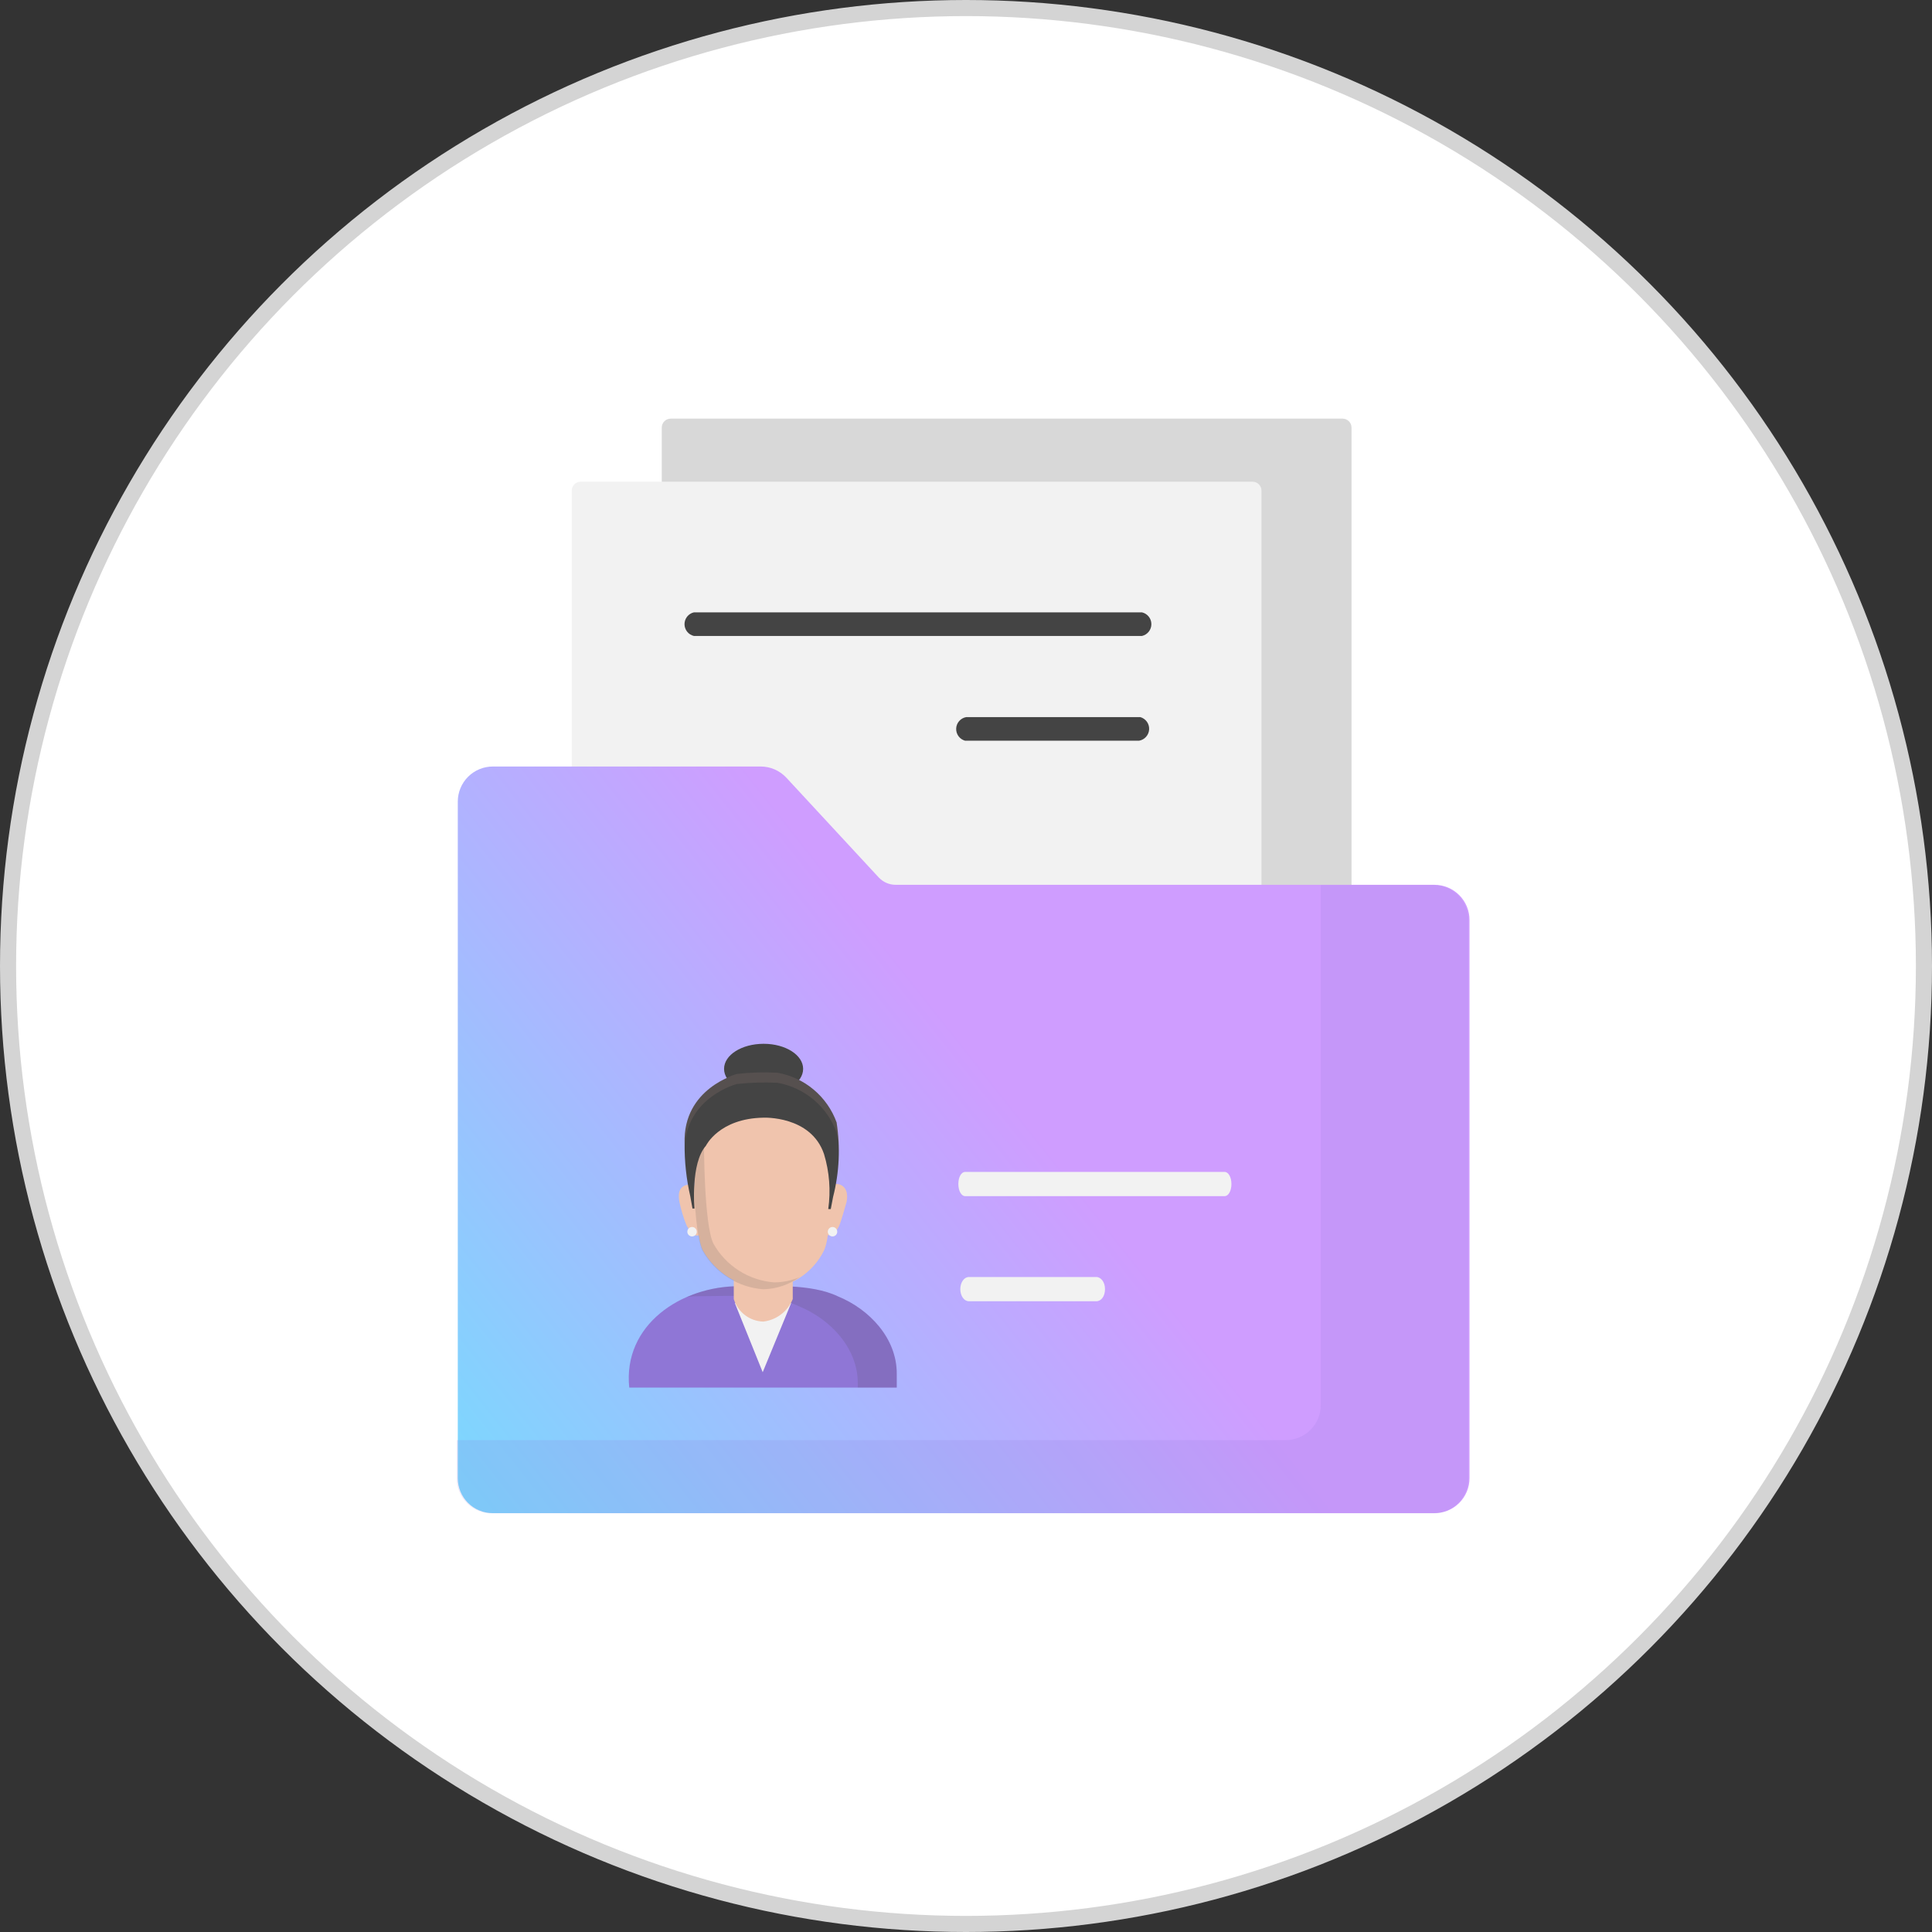 <svg width="120" height="120" viewBox="0 0 120 120" fill="none" xmlns="http://www.w3.org/2000/svg">
<rect x="0" y="0" width="120" height="120" fill="#333333" stroke="none"/>
<circle cx="60" cy="60" r="59.5" fill="white" stroke="#D4D4D4"/>
<path d="M83.384 26.008H41.656C41.349 26.008 41.1 26.257 41.1 26.564V76.483C41.1 76.79 41.349 77.04 41.656 77.04H83.384C83.692 77.04 83.941 76.79 83.941 76.483V26.564C83.941 26.257 83.692 26.008 83.384 26.008Z" fill="#F2F2F2"/>
<path opacity="0.15" d="M83.39 26H41.662C41.355 26 41.105 26.249 41.105 26.557V76.475C41.105 76.783 41.355 77.032 41.662 77.032H83.39C83.698 77.032 83.947 76.783 83.947 76.475V26.557C83.947 26.249 83.698 26 83.39 26Z" fill="#444444"/>
<path d="M77.796 29.919H36.068C35.761 29.919 35.512 30.168 35.512 30.475V80.394C35.512 80.701 35.761 80.95 36.068 80.95H77.796C78.104 80.95 78.353 80.701 78.353 80.394V30.475C78.353 30.168 78.104 29.919 77.796 29.919Z" fill="#F2F2F2"/>
<path d="M89.1 54.957H55.623C55.428 54.956 55.236 54.915 55.058 54.838C54.879 54.76 54.719 54.647 54.585 54.506L48.846 48.308C48.642 48.088 48.394 47.912 48.118 47.791C47.843 47.671 47.545 47.609 47.244 47.609H30.615C30.036 47.609 29.482 47.838 29.072 48.248C28.663 48.657 28.434 49.211 28.434 49.79V91.811C28.434 92.097 28.49 92.381 28.6 92.645C28.709 92.909 28.87 93.149 29.073 93.351C29.276 93.553 29.516 93.713 29.781 93.822C30.045 93.93 30.329 93.986 30.615 93.985H89.093C89.379 93.986 89.662 93.93 89.927 93.822C90.192 93.713 90.432 93.553 90.635 93.351C90.837 93.149 90.998 92.909 91.108 92.645C91.218 92.381 91.274 92.097 91.274 91.811V57.138C91.274 56.561 91.045 56.007 90.638 55.599C90.23 55.19 89.677 54.959 89.1 54.957Z" fill="url(#paint0_linear_3033_16937)"/>
<path opacity="0.15" d="M89.032 54.972H82.037V87.268C82.037 87.555 81.981 87.838 81.871 88.103C81.762 88.368 81.601 88.608 81.398 88.811C81.196 89.013 80.955 89.174 80.691 89.284C80.426 89.393 80.142 89.45 79.856 89.45H28.365V91.826C28.365 92.403 28.594 92.956 29.002 93.363C29.41 93.771 29.962 94 30.539 94H89.025C89.311 94.001 89.594 93.945 89.859 93.837C90.123 93.728 90.364 93.568 90.566 93.366C90.769 93.164 90.93 92.924 91.04 92.66C91.149 92.396 91.206 92.112 91.206 91.826V57.153C91.206 56.576 90.977 56.022 90.57 55.613C90.162 55.205 89.609 54.974 89.032 54.972Z" fill="#8F76D6"/>
<path d="M43.101 39.501H70.929C71.096 39.463 71.244 39.37 71.35 39.236C71.457 39.103 71.514 38.938 71.514 38.767C71.514 38.597 71.457 38.432 71.35 38.298C71.244 38.165 71.096 38.072 70.929 38.034H43.101C42.934 38.072 42.786 38.165 42.68 38.298C42.574 38.432 42.516 38.597 42.516 38.767C42.516 38.938 42.574 39.103 42.68 39.236C42.786 39.37 42.934 39.463 43.101 39.501Z" fill="#444444"/>
<path d="M60.016 46.007H70.749C70.918 45.978 71.072 45.893 71.185 45.765C71.299 45.637 71.366 45.474 71.375 45.303C71.384 45.133 71.334 44.964 71.234 44.825C71.133 44.686 70.989 44.586 70.824 44.54H60.016C59.847 44.569 59.693 44.654 59.579 44.782C59.465 44.909 59.398 45.072 59.39 45.243C59.381 45.414 59.431 45.583 59.531 45.722C59.631 45.861 59.776 45.961 59.941 46.007H60.016Z" fill="#444444"/>
<path d="M76.065 74.294H59.947C59.713 74.294 59.525 73.971 59.525 73.542C59.525 73.114 59.706 72.79 59.947 72.79H76.065C76.298 72.79 76.486 73.114 76.486 73.542C76.486 73.971 76.298 74.294 76.065 74.294Z" fill="#F2F2F2"/>
<path d="M68.093 80.823H60.181C59.887 80.823 59.647 80.499 59.647 80.07C59.647 79.642 59.887 79.318 60.181 79.318H68.093C68.386 79.318 68.634 79.642 68.634 80.07C68.634 80.499 68.409 80.823 68.093 80.823Z" fill="#F2F2F2"/>
<path d="M55.698 85.328V86.185H39.084C38.678 82.274 42.333 79.882 45.906 79.89C47.756 79.89 50.351 79.702 52.05 80.522C53.998 81.319 55.713 83.124 55.698 85.328Z" fill="#8F76D6"/>
<g opacity="0.15">
<path d="M55.699 85.328C55.699 83.124 53.999 81.319 52.051 80.522C50.351 79.702 47.756 79.905 45.906 79.883C44.794 79.882 43.693 80.11 42.672 80.552C42.944 80.522 43.218 80.507 43.492 80.507C45.334 80.507 47.929 80.319 49.629 81.139C51.585 81.936 53.3 83.749 53.277 85.945V86.186H55.699V85.328Z" fill="#444444"/>
</g>
<path d="M45.643 80.936H49.14L47.373 85.23L45.643 80.936Z" fill="#F2F2F2"/>
<path d="M47.404 82.086C46.991 82.073 46.593 81.931 46.266 81.68C45.938 81.429 45.697 81.082 45.576 80.687V75.37C45.606 74.904 45.812 74.468 46.152 74.149C46.492 73.83 46.941 73.652 47.408 73.652C47.874 73.652 48.323 73.83 48.663 74.149C49.003 74.468 49.209 74.904 49.239 75.37V80.687C49.087 81.064 48.837 81.393 48.514 81.639C48.191 81.885 47.807 82.04 47.404 82.086Z" fill="#F0C4AD"/>
<path d="M43.755 74.339C43.739 74.222 43.699 74.108 43.638 74.006C43.577 73.904 43.496 73.815 43.4 73.745C43.304 73.675 43.194 73.625 43.078 73.597C42.962 73.57 42.842 73.567 42.725 73.587H42.688C42.116 73.715 42.116 74.242 42.206 74.678C42.31 75.174 42.458 75.66 42.65 76.129C42.815 76.378 43.056 76.882 43.455 76.709C43.718 76.626 43.876 76.152 43.936 75.814C43.925 75.317 43.864 74.824 43.755 74.339Z" fill="#F0C4AD"/>
<path d="M50.981 74.294C50.998 74.177 51.038 74.064 51.098 73.963C51.159 73.861 51.239 73.773 51.334 73.703C51.43 73.633 51.538 73.582 51.653 73.555C51.768 73.527 51.888 73.523 52.004 73.542H52.049C52.613 73.662 52.674 74.211 52.583 74.648C52.583 74.648 52.275 75.761 52.14 76.092C52.004 76.423 51.703 76.844 51.29 76.686C51.034 76.581 50.861 76.107 50.801 75.761C50.809 75.267 50.869 74.775 50.981 74.294Z" fill="#F0C4AD"/>
<path d="M51.549 71.067C51.549 69.187 50.383 67.307 47.284 67.307C44.185 67.307 43.072 69.375 43.072 71.263C43.072 71.361 43.072 76.528 43.659 77.671C44.044 78.346 44.587 78.915 45.243 79.331C45.898 79.746 46.646 79.995 47.42 80.055C48.205 80.041 48.971 79.81 49.634 79.39C50.297 78.969 50.832 78.375 51.18 77.671C51.804 76.302 51.549 71.067 51.549 71.067Z" fill="#F0C4AD"/>
<g opacity="0.15">
<path d="M48.08 79.65C47.305 79.59 46.557 79.341 45.901 78.923C45.245 78.506 44.702 77.934 44.319 77.258C43.718 76.084 43.725 70.955 43.725 70.85C43.711 69.978 43.974 69.125 44.477 68.413C44.537 68.262 44.597 68.112 44.673 67.961C44.142 68.332 43.714 68.832 43.43 69.413C43.146 69.995 43.014 70.639 43.048 71.286C43.048 71.384 43.048 76.551 43.642 77.694C44.025 78.37 44.569 78.94 45.225 79.356C45.88 79.772 46.629 80.02 47.403 80.078C48.214 80.063 49.001 79.801 49.659 79.326C49.16 79.54 48.623 79.65 48.08 79.65Z" fill="#444444"/>
</g>
<path d="M48.291 66.63C49.12 66.776 49.896 67.139 50.54 67.68C51.184 68.221 51.675 68.923 51.962 69.714C52.205 71.257 52.131 72.834 51.744 74.347L51.601 75.099H51.443C51.607 73.953 51.517 72.785 51.18 71.677C50.367 69.285 47.419 69.421 47.419 69.421C44.659 69.466 43.846 71.165 43.846 71.165C42.876 72.264 43.139 75.061 43.139 75.061H43.011L42.876 74.309C42.629 73.232 42.51 72.128 42.523 71.022C42.402 67.578 45.787 66.713 45.787 66.713C46.618 66.614 47.456 66.586 48.291 66.63Z" fill="#444444"/>
<path d="M49.884 66.389C49.884 67.254 48.786 67.954 47.432 67.954C46.078 67.954 44.973 67.254 44.973 66.389C44.973 65.525 46.071 64.832 47.432 64.832C48.794 64.832 49.884 65.532 49.884 66.389Z" fill="#444444"/>
<g opacity="0.1">
<path d="M45.77 67.329C46.607 67.237 47.449 67.212 48.29 67.254C49.119 67.401 49.894 67.763 50.539 68.304C51.183 68.845 51.673 69.547 51.96 70.338C52.058 70.757 52.111 71.186 52.118 71.617C52.149 70.978 52.096 70.338 51.96 69.714C51.673 68.923 51.183 68.221 50.539 67.68C49.894 67.138 49.119 66.776 48.29 66.63C47.45 66.584 46.607 66.609 45.77 66.705C45.77 66.705 42.393 67.578 42.521 71.015V71.286C42.634 68.134 45.77 67.329 45.77 67.329Z" fill="#FFBEB3"/>
</g>
<path d="M43.274 76.551C43.263 76.619 43.228 76.682 43.175 76.727C43.122 76.772 43.054 76.797 42.985 76.797C42.915 76.797 42.848 76.772 42.795 76.727C42.742 76.682 42.706 76.619 42.695 76.551C42.688 76.509 42.691 76.466 42.702 76.425C42.714 76.384 42.734 76.346 42.761 76.314C42.789 76.281 42.823 76.255 42.862 76.237C42.9 76.22 42.942 76.21 42.985 76.21C43.027 76.21 43.069 76.22 43.108 76.237C43.146 76.255 43.181 76.281 43.208 76.314C43.236 76.346 43.256 76.384 43.267 76.425C43.279 76.466 43.281 76.509 43.274 76.551Z" fill="#F2F2F2"/>
<path d="M51.999 76.551C51.988 76.619 51.953 76.682 51.9 76.727C51.846 76.772 51.779 76.797 51.709 76.797C51.64 76.797 51.572 76.772 51.519 76.727C51.466 76.682 51.431 76.619 51.42 76.551C51.413 76.509 51.415 76.466 51.427 76.425C51.438 76.384 51.459 76.346 51.486 76.314C51.514 76.281 51.548 76.255 51.586 76.237C51.625 76.22 51.667 76.21 51.709 76.21C51.752 76.21 51.794 76.22 51.832 76.237C51.871 76.255 51.905 76.281 51.933 76.314C51.96 76.346 51.98 76.384 51.992 76.425C52.003 76.466 52.006 76.509 51.999 76.551Z" fill="#F2F2F2"/>
<defs>
<linearGradient id="paint0_linear_3033_16937" x1="21.204" y1="85.95" x2="55.315" y2="58.925" gradientUnits="userSpaceOnUse">
<stop stop-color="#78DAFE"/>
<stop offset="1" stop-color="#CF9DFF"/>
</linearGradient>
</defs>
</svg>
